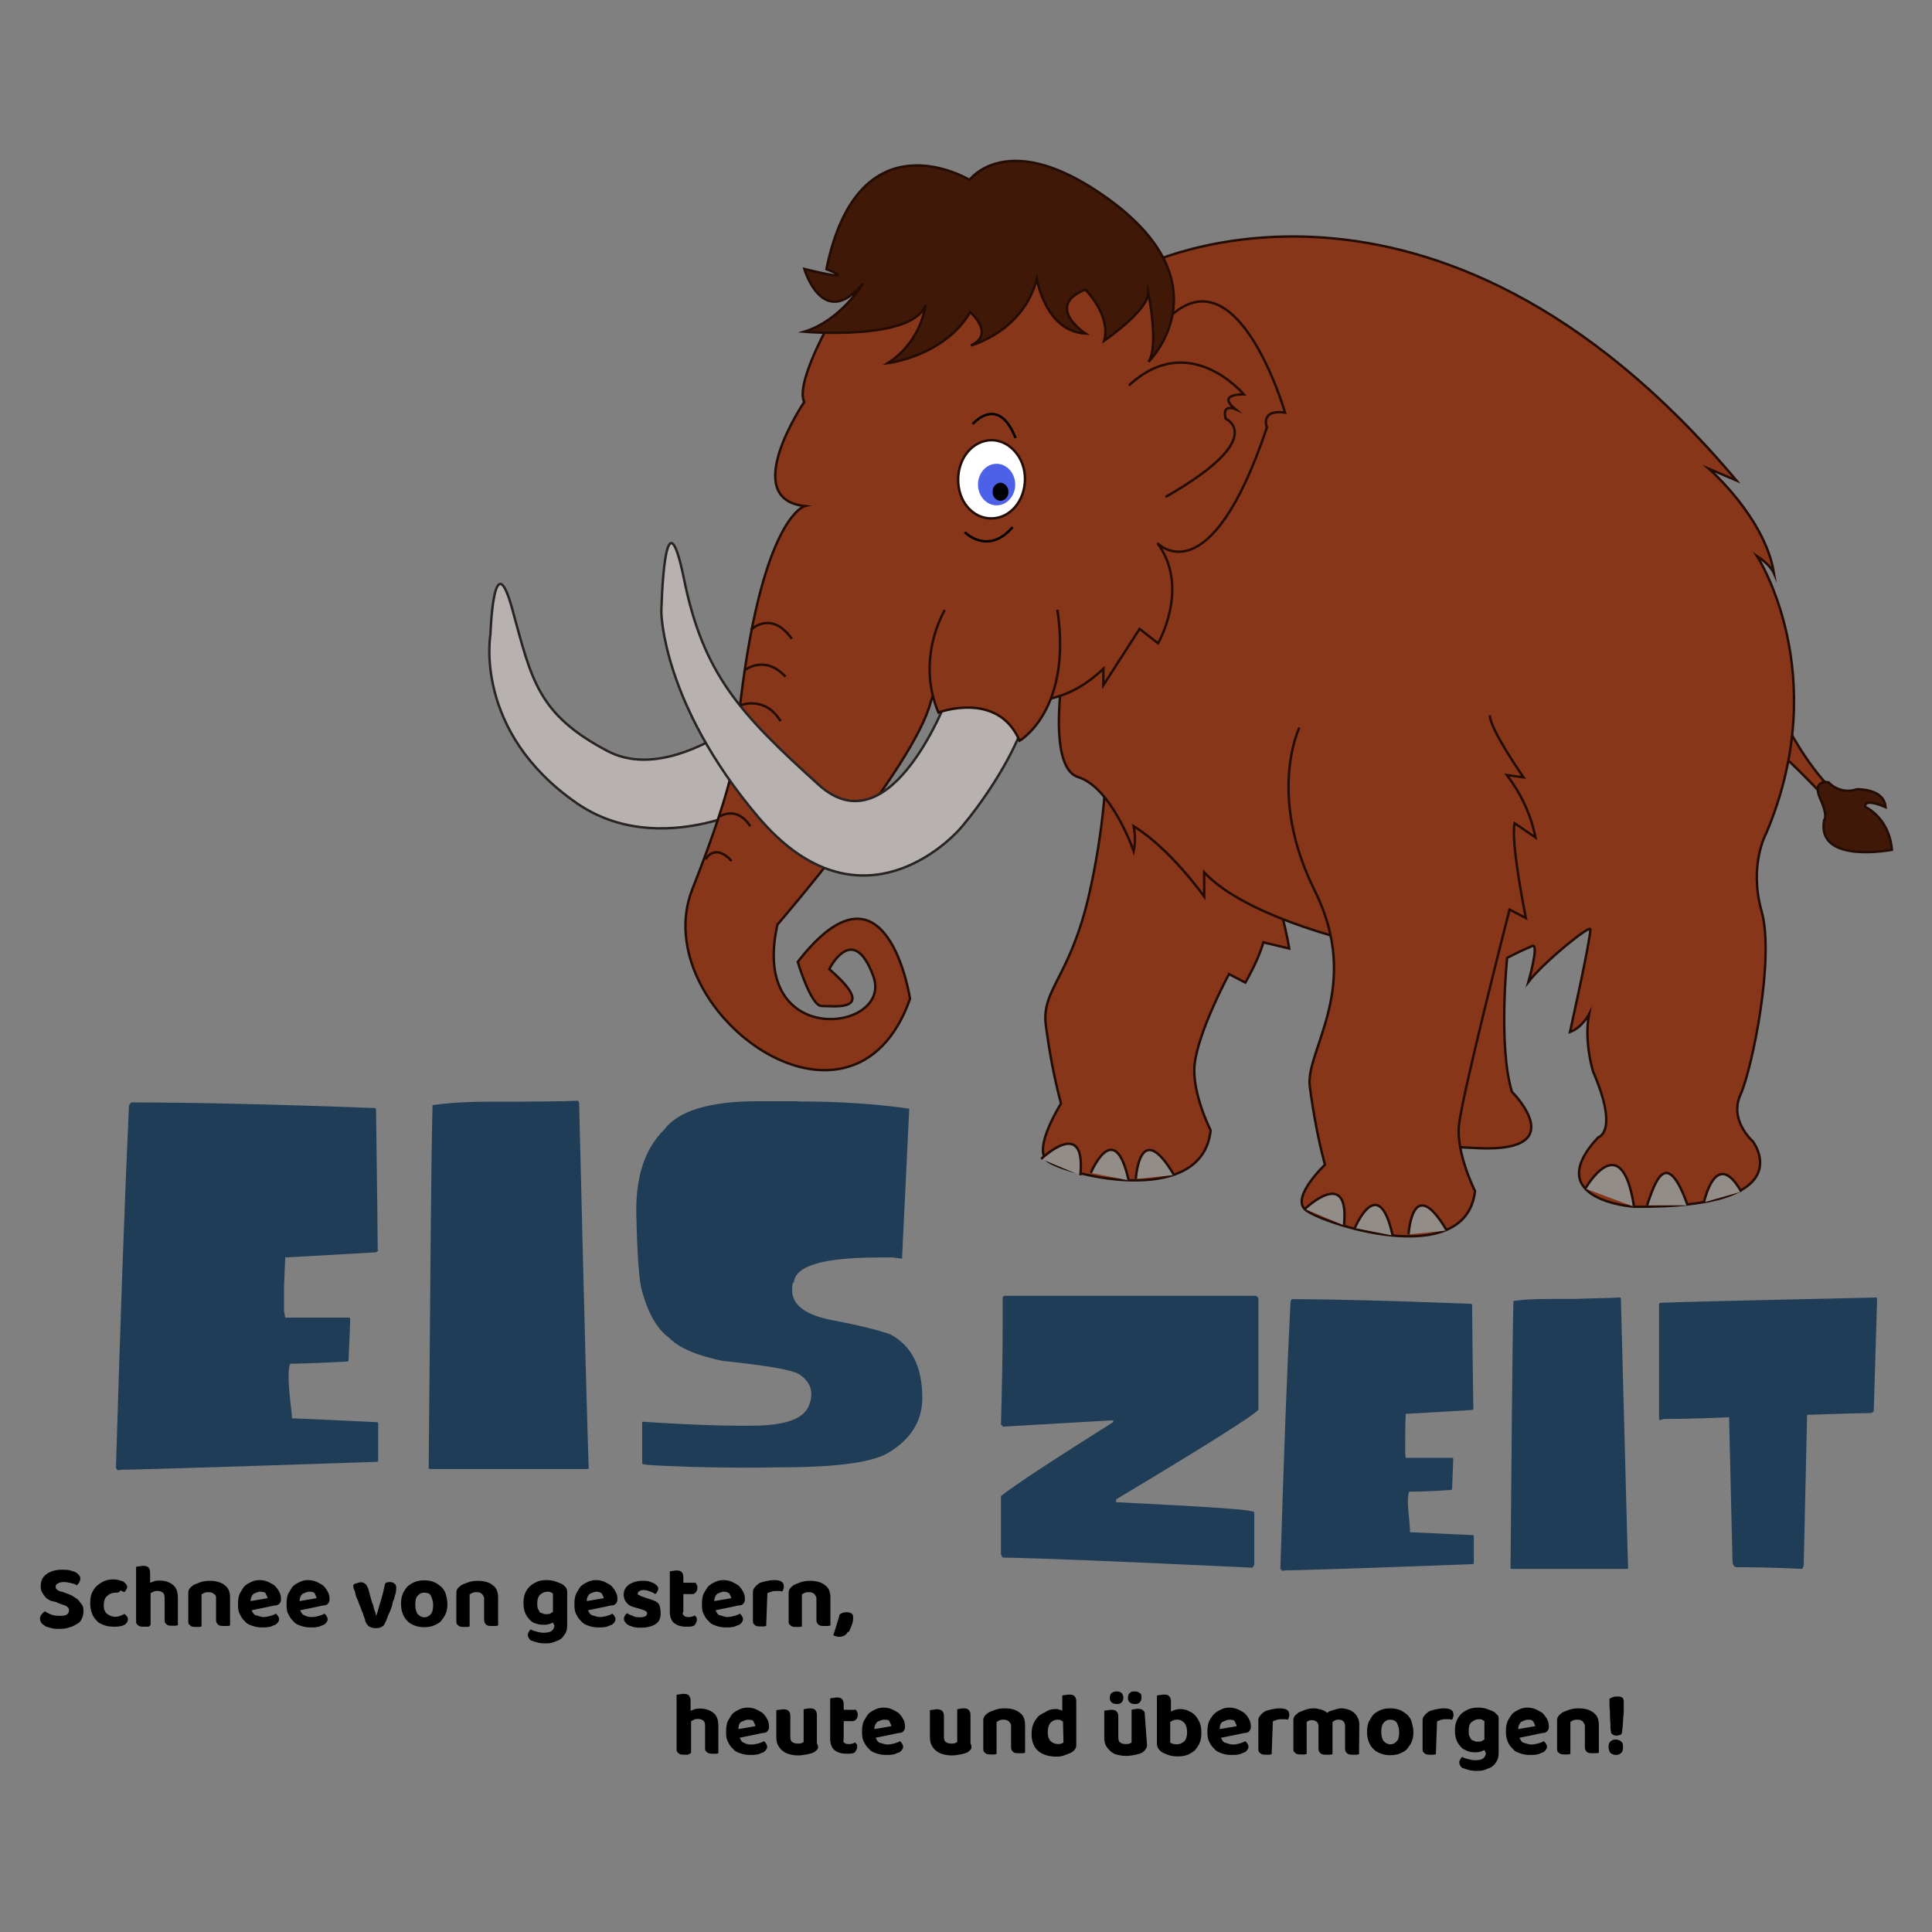 <?xml version="1.0" encoding="utf-8"?>
<!-- Generator: Adobe Illustrator 24.1.2, SVG Export Plug-In . SVG Version: 6.00 Build 0)  -->
<svg version="1.1" id="Ebene_1" xmlns="http://www.w3.org/2000/svg" xmlns:xlink="http://www.w3.org/1999/xlink" x="0px" y="0px"
	 viewBox="0 0 800 800" style="enable-background:new 0 0 800 800;" xml:space="preserve">
<rect x="0" y="0" width="800" height="800" fill="#808080" stroke="none"/>
<style type="text/css">
	.st0{fill:#87361A;stroke:#230C04;stroke-width:1.002;stroke-miterlimit:10.014;}
	.st1{fill:#3F1808;stroke:#230C04;stroke-width:1.002;stroke-miterlimit:10.014;}
	.st2{fill:#B7B2B0;stroke:#282423;stroke-width:1.002;stroke-miterlimit:10.014;}
	.st3{fill:#938D8A;stroke:#230C04;stroke-width:1.002;stroke-miterlimit:10.014;}
	.st4{fill:#FFFFFF;stroke:#230C04;stroke-width:1.002;stroke-miterlimit:10.014;}
	.st5{fill:#4D60E8;}
	.st6{fill:none;stroke:#000000;stroke-width:1.002;stroke-miterlimit:10.014;}
	.st7{fill:none;stroke:#230C04;stroke-width:1.002;stroke-miterlimit:10.014;}
	.st8{enable-background:new    ;}
	.st9{fill:#1F3D56;}
</style>
<g id="Gruppe_8" transform="translate(-592.54 -242.917)">
	<g id="Gruppe_4" transform="matrix(0.998, -0.07, 0.07, 0.998, 704.535, 256.578)">
		<path id="Pfad_69" class="st0" d="M605.6,329c0,0,7.2,17.3,17.1,28.5l0.7,7.5c0,0-17.3-21-22.2-25.2L605.6,329z"/>
		<path id="Pfad_70" class="st1" d="M618.7,369.9c-4.7,18.2,27.1,14.3,27.1,14.3c-0.2-13.5-9.8-18.5-9.8-18.5
			c-0.2-4,8.4,0.7,8.4,0.7c0-7.9-11.4-8.2-11.4-8.2c-4.2,1.2-8.9-0.5-11.4-3.7c0,0-6.8-1.9-4,6.3
			C620.6,368.7,618.7,369.9,618.7,369.9z"/>
		<path id="Pfad_71" class="st0" d="M325.5,304c-0.7,25.7-5.1,51.2-12.6,75.9c-10.3,33.4-22.4,37.4-21.5,52.3c0.7,11,1.9,22,4,32.7
			c0,0-12.6,17.1-7.7,22.9c5.1,5.8,62.8,25.5,68.7-7.5c0,0-6.8-16.1-4.7-27.8c2.6-13.8,16.8-36.2,16.8-36.2l6.5,4
			c0,0,6.1-8.9,8.6-16.1l10.5,3.3c0,0-2.1-25.7-10.7-37.6l3.3-7.2c0,0-5.1-14.3-4.7-19.9"/>
		<path id="Pfad_72" class="st0" d="M352.4,121.8c0,0,124.3-53.3,239.9,105.4l-11-5.6c0,0,21.7,21.7,23.8,44.9c0,0-1.2-3.5-6.5-7.5
			c0,0,28.3,50.7-4.2,114.7c0,0-8.2,12.6-4.2,32c4.2,19.9-8.6,65.2-14,75.2c-5.6,10.3,3.7,19.6,3.7,19.6s19.4,29.2-50.9,23.6
			c0,0-38.8-5.4-12.8-29.7c0,0,8.9-1.4-0.2-27.3c0,0-3-12.6,0-23.8c0,0-3.3,5.4-8.4,6.8c0,0,11-36.9,11.4-41.8
			c0.2-2.1-19.9,11.9-27.1,19.9c0,0,5.8-15.9,2.6-14.7c-6.1,2.1-10.7,4.2-10.7,4.2s-6.3,36.2-1.9,55.4c0,0,23.1,26.4-14.7,22.4
			c-37.6-4-22.4-10-22.4-10l-17.3-76.9c0,0-49.3-14-66.3-35l-0.7,10c0,0-12.6-20.8-27.1-31.1c0.5,3.5,0.2,7-0.7,10.3
			c0,0-7.2-26.9-20.8-32.2c-13.5-5.4-1.9-49.8-1.9-49.8l10-115.9L352.4,121.8z"/>
		<path id="Pfad_73" class="st2" d="M198.2,281.1c0,0-49.1,43.9-79.7,25.2c-28-17.3-29.4-31.8-35.3-61.2c-5.8-29.4-9.8,9.6-9.8,9.6
			s-10,39.5,30.8,72.2c32.5,25.9,78,6.1,85.7,0c7.7-6.1,21.3-18,28-29.2"/>
		<path id="Pfad_74" class="st0" d="M220.9,138.4c0,0-14.3,22.2-11.2,29.4c0,0-29.9,38.1-2.8,43c0,0-20.1,3.3-35.3,96.3
			c0,0,0.7,10.7-22.2,58.6s57.9,117.7,86.7,51.6c0,0-5.1-63.5-45.3-18.5c0,0,4.2,18.7,8.6,18.9c4.4,0.2,24.1,4.7,4.2-15
			c0,0,11.2-19.2,18,4.2c6.8,23.4-53.5,27.3-38.1-24.1c0,0,60.7-61,69.6-87.1c7.7-22.9,35.3,21.5,72.4-9.1l-0.5,6.8l16.6-22.2
			l7.2,6.5c0,0,15-22.2,2.6-41.4c0,0,19.9,24.5,48.6-44.6c0,0-2.6-7.7,7.9-5.6c0,0-16.4-76.6-50.9-36.9
			C357.3,149.6,386,36.5,220.9,138.4z"/>
		<path id="Pfad_75" class="st1" d="M284.4,80.9c0,0-43.9-31.1-61.7,32.7c0,0,15,7-9.1-0.7c0,0,5.8,26.4,23.8,7.7
			c0,0-10.3,14.7-25.7,18.2c0,0,44.4,7,50.9-7.5c-2.3,9.8-8.6,18.2-17.3,22.9c0,0,23.6-1.2,35.5-18.7c0,0,10,9.8-0.7,13.8
			c0,0,22.2-4.2,29.2-25.7c0,0,1.9,22,18.5,24.1c0,0-16.4-12.4,1.2-18.2c0,0,10,11.4,6.3,21.7c0,0,18.9-11,19.6-18.5
			c0,0,3,22.4-1.9,28.5c0,0,36.4-31.1-15.7-71.5C300.8,61.3,284.4,80.9,284.4,80.9z"/>
		<path id="Pfad_76" class="st0" d="M404.7,316.6c0,0-15.4,26.4,1.6,67.7c17.1,41.4-8.6,65.6-7.7,80.8c0.7,11,1.9,22,4,32.7
			c0,0-14.7,12.1-9.6,17.8c5.1,5.8,64.7,30.6,70.8-2.6c0,0-6.8-16.1-4.7-27.8c2.6-13.8,27.1-87.4,27.1-87.4l6.5,4
			c0,0-4.2-32-1.9-39.5l8.2,6.5c-1.2-9.6-4.7-18.5-10-26.6l6.8,1.4c0,0-12.6-21-12.1-26.6"/>
		<path id="Pfad_77" class="st3" d="M393,515.5c0,0,19.9-16.6,15.7,7.9"/>
		<path id="Pfad_78" class="st3" d="M413.1,524.8c0,0,11.4-22.7,15.4,4.2"/>
		<path id="Pfad_79" class="st3" d="M435.1,529c0,0,3.3-25.7,15.9-0.5"/>
		<path id="Pfad_80" class="st3" d="M285.6,487.2c0,0,19.9-16.6,15.7,7.9"/>
		<path id="Pfad_81" class="st3" d="M305.7,494.4c0,0,11.4-22.7,15.4,4.2"/>
		<path id="Pfad_82" class="st3" d="M324.1,498.2c0,0,3.3-25.7,15.9-0.5"/>
		<path id="Pfad_83" class="st3" d="M509.4,515.2c0,0,16.8-25.2,19.6,8.9"/>
		<path id="Pfad_84" class="st3" d="M534.4,523.9c3.7-8.6,9.6-24.5,16.8,1.2"/>
		<path id="Pfad_85" class="st3" d="M558,524.3c0,0,6.5-22.7,15.7-3.3"/>
		<path id="Pfad_86" class="st2" d="M260.8,293c0,0-28,62.4-56.1,33.4c-30.6-31.8-44.6-49.1-49.8-89.2
			c-5.4-40.2-10.3,13.3-10.3,13.3s-2.3,37.6,33.9,87.1c36.4,49.8,75.9,18.5,84.1,10c8.2-8.4,21.5-24.8,28.3-40.2"/>
		<path id="Pfad_87" class="st4" d="M298.6,206.1c-0.7,8.9-7.2,15.7-15,15.2c-7.7-0.5-13.3-7.9-12.6-17.1c0.7-8.9,7.2-15.7,15-15.2
			C293.5,189.6,299.3,197.3,298.6,206.1z"/>
		
			<ellipse id="Ellipse_1" transform="matrix(-0.998 -6.299497e-02 6.299497e-02 -0.998 559.882 432.625)" class="st5" cx="286.8" cy="207.5" rx="7.7" ry="8.6"/>
		<path id="Pfad_88" d="M291.4,210.8c0,1.9-1.6,3.5-3.5,3.5c-1.9-0.2-3.3-1.9-3-4c0-1.9,1.6-3.5,3.5-3.5
			C290.2,207.1,291.6,208.9,291.4,210.8z"/>
		<path id="Pfad_89" class="st6" d="M278.6,181.8c0,0,11.4-11.7,17.3,7"/>
		<path id="Pfad_90" class="st6" d="M272.2,226.2c0,0,8.9,10.5,19.9-0.7"/>
		<path id="Pfad_91" class="st0" d="M344.2,170.4c26.6-21.5,47.2,7,47.2,7s-11.4-1.2-4,5.8c0,0-5.4-2.8-4.2,3.7
			c0,0,17.5,9.1-27.1,30.6"/>
		<path id="Pfad_92" class="st0" d="M261.7,257.8c0,0-13.5,18.9-5.6,42.1c0,0,25.2-7.5,32.7,14c0,0,22.7-11,19.4-53"/>
		<path id="Pfad_93" class="st7" d="M181.1,260.3c0,0,8.9-7.7,16.6,4.9"/>
		<path id="Pfad_94" class="st7" d="M177.6,276.7c0,0,8.6-5.8,16.4,4"/>
		<path id="Pfad_95" class="st7" d="M174.6,291.2c0,0,10.3-3.5,16.1,7.7"/>
		<path id="Pfad_96" class="st7" d="M162.7,336.5c0,0,7.5-4.2,12.4,4.9"/>
		<path id="Pfad_97" class="st7" d="M155.7,353.8c0,0,4.2-6.8,10.7,1.4"/>
	</g>
	<g id="Gruppe_6" transform="translate(613.345 478.609)">
		<g id="Gruppe_5" transform="translate(0 0)">
			<g class="st8">
				<path class="st9" d="M33.5,220.8c24.3,0,57.5,0.7,100,2.3h0.7c0.5,0,0.7,0.2,0.7,0.7c0.5,35.3,0.7,54.7,0.7,58.2
					c0.2,0,0.2,0,0.2,0.2c-0.7,0.5-0.9,0.7-1.4,0.7l-37.1,2.1c-0.2,6.3-0.5,10.7-0.5,13.5v8.6l0.5,2.8h26.2c0.5,0,0.7,0.2,0.7,0.7
					c0,1.2-0.2,6.8-0.7,17.3l-0.7,0.2c-13.1,0.7-21,0.9-23.4,0.9c-0.5,0.9-0.7,2.6-0.7,4.7v1.6c0,2.6,0.5,7.7,1.4,15.4h-0.2
					c0.2,0.2,0.2,0.7,0.2,0.9c22.2,0.9,34.1,1.6,35.5,1.6l0.2,0.7v15l-0.2,0.7c-67,2.3-102.3,3.3-105.8,3.3l-1.9,0.2
					c-0.5-0.7-0.7-0.9-0.7-0.9c1.9-63.3,3.7-113.5,5.4-150.2L33.5,220.8z"/>
				<path class="st9" d="M218.5,220.1l0.5,0.7c2.3,96,3.7,146.7,4,151.6l-0.7,0.2h-64.9l-0.7-0.2c0.7-72,0.9-122.2,1.6-150.5
					c4.9-0.7,12.6-1.4,23.1-1.4h11.4C202.9,220.4,211.3,220.4,218.5,220.1z"/>
				<path class="st9" d="M309.7,220.4c16.1,0,31.8,0.9,46,3l-3,62.1l-3.7-0.5h-5.8c-22.7,0-34.6,3.3-35.3,10.3
					c-0.5,0-0.7,1.2-0.7,3.3c0,6.1,5.6,10.3,16.8,12.4c11.2,2.1,19.2,4.2,23.8,5.8c8.9,4.7,13.3,13.5,13.3,26.4
					c0,9.1-4.4,16.6-13.3,22.2c-6.5,4.4-21.7,6.5-46,6.5c-10.7,0.2-22.9,0.2-36.4-0.2c-13.8-0.5-20.3-0.7-20.3-1.4v-17.3
					c21,1.4,37.4,1.9,48.8,1.6c11.4-0.5,18.2-3,20.3-8.4c2.1-5.4,0.7-9.6-4-12.8c-3-1.9-13.8-3.7-32-5.6c-10.7-2.3-18-5.4-22-9.6
					c-4.9-3.5-8.6-10-11.2-19.4c-1.2-4.2-1.9-14.5-2.3-30.6c-0.5-16.1,3.3-28,11.4-36c5.8-7.9,18.9-11.9,38.8-11.9H309.7
					L309.7,220.4z"/>
			</g>
		</g>
	</g>
	<g id="Gruppe_7" transform="translate(849.114 535.874)">
		<g class="st8">
			<path class="st9" d="M159.8,243.6h103.5c0.7,0.2,1.2,0.7,1.2,1.2v46c-1.9,2.3-21.5,14.7-58.9,37.1v1.2h0.7
				c37.6,1.9,56.5,3,56.5,4.2v21.7l-0.7,1.2c-54.7-2.6-89.2-4-103.5-4.2l-0.7-1.2v-24.3c6.3-4.9,21.7-15,46.5-30.6v-0.7h-1.2
				l-44.6,2.6c0-0.5-0.2-0.7-0.7-0.7c0.5-18,0.7-31.5,0.7-40.2v-12.4C158.6,244.1,158.8,243.6,159.8,243.6z"/>
			<path class="st9" d="M278.2,245c17.8,0,42.3,0.7,73.6,1.9h0.7c0.2,0,0.5,0.2,0.5,0.5c0.2,25.9,0.5,40.2,0.5,42.8
				c0.2,0,0.2,0,0.2,0.2c-0.5,0.2-0.7,0.5-0.9,0.5l-27.3,1.6c-0.2,4.4-0.2,7.7-0.2,10v6.3l0.2,1.9h19.2c0.2,0,0.5,0.2,0.5,0.5
				c0,0.7-0.2,5.1-0.5,12.6l-0.5,0.2c-9.8,0.7-15.4,0.7-17.3,0.7c-0.2,0.7-0.5,1.9-0.5,3.5v1.2c0,1.9,0.5,5.6,0.9,11.4h-0.2
				c0.2,0.2,0.2,0.5,0.2,0.7c16.1,0.7,25,1.2,26.2,1.2l0.2,0.5v11l-0.2,0.5c-49.3,1.9-75.2,2.6-77.8,2.6l-1.4,0.2
				c-0.2-0.7-0.5-0.7-0.7-0.7c1.4-46.7,2.8-83.4,4.2-110.7L278.2,245z"/>
			<path class="st9" d="M414.4,244.3l0.2,0.5c1.9,70.6,2.8,107.9,3,111.7l-0.5,0.2h-47.7l-0.5-0.2c0.5-53,0.7-89.9,1.2-110.7
				c3.7-0.7,9.3-0.9,17.1-0.9h8.2C402.7,244.6,409.1,244.6,414.4,244.3z"/>
			<path class="st9" d="M520.5,244.3l0.2,0.7l-1.4,46.5c-0.7,0.7-1.4,0.7-2.1,0.7c-3,0-11.4,0.2-25.5,0.7l-1.4,62.6l-0.7,1.2
				c-13.5-0.7-22.4-0.7-26.9-0.7c-1.2,0-1.9-0.9-1.9-3l-1.4-59.1c-15.4,0.7-24.3,0.7-26.9,0.7l-1.9,0.5l-0.2-0.7v-47.2
				c0-0.5,0.2-0.7,0.7-0.7C437.1,246.2,466.5,245.5,520.5,244.3z"/>
		</g>
	</g>
	<g class="st8">
		<path d="M877.3,969.5c-0.5,0-0.9,0-1.6,0c-1.2,0-1.9-0.2-2.3-0.7c-0.7-0.5-0.7-0.9-0.7-2.1v-22c0.2,0,0.7-0.2,1.2-0.2
			c0.5,0,0.9-0.2,1.6-0.2c1.2,0,1.9,0.2,2.3,0.7s0.7,1.2,0.7,2.1v4.2c0.7-0.2,1.2-0.5,1.9-0.7c0.7-0.2,1.4-0.2,2.1-0.2
			c2.3,0,4.2,0.7,5.6,1.9c1.4,1.2,1.9,3,1.9,5.4v11.2c-0.2,0-0.7,0.2-0.9,0.2c-0.5,0-0.9,0-1.6,0c-1.2,0-1.9-0.2-2.3-0.7
			c-0.7-0.5-0.7-0.9-0.7-2.1v-8.6c0-1.2-0.2-1.9-0.7-2.3c-0.7-0.5-1.4-0.7-2.1-0.7c-0.7,0-1.2,0-1.6,0.2c-0.5,0.2-0.9,0.5-1.4,0.7
			v13.1C878,969.3,877.8,969.3,877.3,969.5z"/>
		<path d="M898.8,962.5c0.5,0.9,0.9,1.9,1.9,2.1c0.7,0.5,1.9,0.7,3,0.7c0.9,0,1.9-0.2,3-0.5s1.9-0.7,2.1-0.9
			c0.5,0.2,0.7,0.7,0.9,0.9c0.2,0.5,0.5,0.7,0.5,1.4s-0.2,0.9-0.7,1.6c-0.5,0.5-0.7,0.7-1.4,0.9c-0.7,0.2-1.4,0.7-2.1,0.7
			c-0.7,0.2-1.9,0.2-2.8,0.2c-1.6,0-2.8-0.2-4.2-0.7c-1.4-0.5-2.3-0.9-3-1.9c-0.9-0.7-1.6-1.9-2.1-3c-0.7-1.2-0.7-2.8-0.7-4.2
			c0-1.6,0.2-3,0.7-4.2c0.7-1.2,1.2-2.1,1.9-3c0.7-0.7,1.9-1.4,3-1.9s2.1-0.7,3.3-0.7s2.3,0.2,3.5,0.7c0.9,0.5,1.9,0.9,2.8,1.6
			c0.7,0.7,1.4,1.6,1.9,2.6c0.5,0.9,0.7,1.9,0.7,3c0,0.7-0.2,1.4-0.7,1.9c-0.5,0.5-0.9,0.7-1.9,0.7L898.8,962.5z M902.3,955
			c-0.9,0-1.9,0.5-2.8,0.9c-0.9,0.5-1.2,1.6-1.2,3l7-1.2c0-0.7-0.5-1.2-0.7-1.9C904.4,955.2,903.5,955,902.3,955z"/>
		<path d="M930.1,968.1c-0.7,0.7-1.9,0.9-3,1.2c-1.2,0.2-2.6,0.5-4,0.5c-1.4,0-2.6-0.2-3.7-0.5s-1.9-0.7-2.8-1.4
			c-0.9-0.7-1.4-1.4-1.9-2.3c-0.5-0.9-0.7-2.1-0.7-3.5v-11c0.2,0,0.7-0.2,1.2-0.2c0.5,0,0.9-0.2,1.6-0.2c1.2,0,1.9,0.2,2.3,0.7
			c0.5,0.5,0.7,1.2,0.7,2.1v8.4c0,1.2,0.2,1.9,0.7,2.3c0.7,0.5,1.4,0.7,2.3,0.7c0.7,0,1.2,0,1.6-0.2c0.5-0.2,0.7-0.2,0.9-0.5v-13.5
			c0.2,0,0.7-0.2,0.9-0.2c0.5,0,0.9-0.2,1.6-0.2c1.2,0,1.9,0.2,2.3,0.7c0.5,0.5,0.7,1.2,0.7,2.1v11.7
			C931.8,966.7,931.1,967.4,930.1,968.1z"/>
		<path d="M942.3,964.6c0.5,0.5,0.9,0.5,1.9,0.5c0.5,0,0.7,0,1.2-0.2c0.5,0,0.7-0.2,1.2-0.5c0.2,0.2,0.5,0.7,0.7,0.7
			c0.2,0.5,0.2,0.7,0.2,1.2c0,0.7-0.5,1.6-0.9,2.1c-0.7,0.7-1.9,0.7-3.5,0.7c-2.1,0-3.7-0.5-4.9-1.4s-1.9-2.6-1.9-4.7v-16.8
			c0.2,0,0.7-0.2,1.2-0.2c0.5,0,0.9-0.2,1.4-0.2c1.2,0,1.9,0.2,2.3,0.7c0.5,0.5,0.7,1.2,0.7,2.1v2.3h5.1c0.2,0.2,0.2,0.7,0.5,0.9
			c0.2,0.5,0.2,0.7,0.2,1.2c0,0.7-0.2,1.4-0.7,1.9c-0.5,0.5-0.7,0.7-1.4,0.7h-3.7v7.2C941.6,963.9,941.8,964.6,942.3,964.6z"/>
		<path d="M955.1,962.5c0.5,0.9,0.9,1.9,1.9,2.1c0.9,0.2,1.9,0.7,3,0.7c0.9,0,1.9-0.2,3-0.5s1.9-0.7,2.1-0.9
			c0.5,0.2,0.7,0.7,0.9,0.9c0.2,0.5,0.5,0.7,0.5,1.4s-0.2,0.9-0.7,1.6c-0.5,0.5-0.7,0.7-1.4,0.9c-0.7,0.2-1.4,0.7-2.1,0.7
			c-0.7,0.2-1.9,0.2-2.8,0.2c-1.6,0-2.8-0.2-4.2-0.7c-1.4-0.5-2.3-0.9-3-1.9c-0.9-0.7-1.6-1.9-2.1-3c-0.7-1.2-0.7-2.8-0.7-4.2
			c0-1.6,0.2-3,0.7-4.2c0.7-1.2,1.2-2.1,1.9-3c0.7-0.7,1.9-1.4,3-1.9s2.1-0.7,3.3-0.7s2.3,0.2,3.5,0.7c0.9,0.5,1.9,0.9,2.8,1.6
			c0.7,0.7,1.4,1.6,1.9,2.6c0.5,0.9,0.7,1.9,0.7,3c0,0.7-0.2,1.4-0.7,1.9c-0.5,0.5-0.9,0.7-1.9,0.7L955.1,962.5z M958.6,955
			c-0.9,0-1.9,0.5-2.8,0.9c-0.7,0.7-1.2,1.6-1.2,3l7-1.2c0-0.7-0.5-1.2-0.7-1.9S959.8,955,958.6,955z"/>
		<path d="M993.7,968.1c-0.7,0.7-1.9,0.9-3,1.2c-1.2,0.2-2.6,0.5-4,0.5c-1.4,0-2.6-0.2-3.7-0.5s-1.9-0.7-2.8-1.4
			c-0.9-0.7-1.4-1.4-1.9-2.3c-0.5-0.9-0.7-2.1-0.7-3.5v-11c0.2,0,0.7-0.2,1.2-0.2c0.5,0,0.9-0.2,1.6-0.2c1.2,0,1.9,0.2,2.3,0.7
			c0.5,0.5,0.7,1.2,0.7,2.1v8.4c0,1.2,0.2,1.9,0.7,2.3s1.4,0.7,2.3,0.7c0.7,0,1.2,0,1.6-0.2c0.5-0.2,0.7-0.2,0.9-0.5v-13.5
			c0.2,0,0.7-0.2,0.9-0.2c0.5,0,0.9-0.2,1.6-0.2c1.2,0,1.9,0.2,2.3,0.7c0.5,0.5,0.7,1.2,0.7,2.1v11.7
			C995.3,966.7,994.6,967.4,993.7,968.1z"/>
		<path d="M1010.3,955.7c-0.7-0.5-1.2-0.7-2.1-0.7c-0.7,0-1.2,0-1.6,0.2c-0.7,0.2-0.9,0.5-1.4,0.7v13.3c-0.2,0-0.7,0.2-0.9,0.2
			c-0.5,0-0.9,0-1.6,0c-1.2,0-1.9-0.2-2.3-0.7c-0.7-0.5-0.7-0.9-0.7-2.1v-11.4c0-0.7,0.2-1.2,0.5-1.6c0.2-0.5,0.7-0.7,1.2-1.2
			c0.7-0.7,1.9-0.9,3-1.4c1.2-0.5,2.8-0.7,4.2-0.7c2.8,0,4.9,0.7,6.3,1.9c1.6,1.2,2.1,3,2.1,5.1v11.4c-0.2,0-0.7,0.2-1.2,0.2
			s-0.9,0-1.6,0c-1.2,0-1.9-0.2-2.3-0.7c-0.5-0.5-0.7-0.9-0.7-2.1v-8.9C1011.2,956.9,1010.7,956.2,1010.3,955.7z"/>
		<path d="M1029.4,950.6c0.7,0,1.2,0,1.6,0.2c0.5,0.2,0.9,0.2,1.4,0.5V945c0.2,0,0.7-0.2,1.2-0.2c0.5,0,0.9-0.2,1.6-0.2
			c1.2,0,1.9,0.2,2.3,0.7c0.5,0.5,0.7,1.2,0.7,2.1v18.2c0,0.7-0.2,1.2-0.5,1.6c-0.2,0.5-0.7,0.7-1.2,1.2c-0.7,0.5-1.6,0.7-2.8,1.2
			c-1.2,0.5-2.3,0.7-3.7,0.7c-3,0-5.6-0.7-7.5-2.3c-1.9-1.6-2.8-4-2.8-7c0-1.6,0.2-3,0.7-4.2c0.5-1.2,1.2-2.1,1.9-3
			c0.7-0.7,1.9-1.4,3-1.9C1026.9,950.8,1028.3,950.6,1029.4,950.6z M1032.7,955.7c-0.5-0.2-0.7-0.2-0.9-0.5
			c-0.5-0.2-0.7-0.2-1.2-0.2c-1.4,0-2.3,0.5-3,1.2c-0.7,0.7-1.2,2.1-1.2,4c0,1.9,0.5,3,1.2,3.7c0.7,0.7,1.9,1.2,3,1.2
			c0.7,0,0.9,0,1.4-0.2c0.5-0.2,0.7-0.2,0.9-0.5L1032.7,955.7L1032.7,955.7z"/>
		<path d="M1067.5,965.5c0,1.2-0.7,2.1-1.6,2.8c-0.7,0.7-1.9,0.9-3,1.2c-1.2,0.2-2.6,0.5-4,0.5c-1.4,0-2.6-0.2-3.7-0.5
			c-1.2-0.2-1.9-0.7-2.8-1.4c-0.7-0.7-1.4-1.4-1.9-2.3c-0.5-0.9-0.7-2.1-0.7-3.5v-11c0.2,0,0.7-0.2,1.2-0.2s0.9-0.2,1.6-0.2
			c1.2,0,1.9,0.2,2.3,0.7c0.5,0.5,0.7,1.2,0.7,2.1v8.4c0,1.2,0.2,1.9,0.7,2.3c0.7,0.5,1.4,0.7,2.3,0.7c0.7,0,1.2,0,1.6-0.2
			s0.7-0.2,0.9-0.5v-13.5c0.2,0,0.7-0.2,0.9-0.2c0.5,0,0.9-0.2,1.6-0.2c1.2,0,1.9,0.2,2.3,0.7c0.7,0.5,0.7,1.2,0.7,2.1L1067.5,965.5
			L1067.5,965.5z M1057.7,945.9c0,0.7-0.2,1.4-0.7,1.9c-0.7,0.7-1.2,0.7-2.1,0.7c-0.9,0-1.6-0.2-2.1-0.7c-0.7-0.7-0.7-1.2-0.7-1.9
			s0.2-1.6,0.7-1.9c0.7-0.5,1.2-0.7,2.1-0.7c0.9,0,1.6,0.2,2.1,0.7C1057.5,944.5,1057.7,945.2,1057.7,945.9z M1065.2,945.9
			c0,0.7-0.2,1.4-0.7,1.9c-0.7,0.7-1.2,0.7-2.1,0.7c-0.9,0-1.6-0.2-2.1-0.7c-0.7-0.7-0.7-1.2-0.7-1.9s0.2-1.6,0.7-1.9
			c0.7-0.7,1.2-0.7,2.1-0.7c0.9,0,1.6,0.2,2.1,0.7C1065.2,944.3,1065.2,945.2,1065.2,945.9z"/>
		<path d="M1081.1,950.6c1.2,0,2.3,0.2,3.5,0.7c0.9,0.5,1.9,0.9,2.8,1.9c0.7,0.7,1.4,1.9,1.9,3s0.7,2.6,0.7,4.2c0,1.6-0.2,3-0.7,4.2
			c-0.5,1.2-1.2,2.1-1.9,3c-0.7,0.7-1.9,1.4-3,1.9s-2.6,0.7-4.2,0.7c-1.6,0-3-0.2-4.2-0.7s-1.9-0.7-2.8-1.4c-0.9-0.7-1.6-1.9-1.6-3
			V945c0.2,0,0.7-0.2,1.2-0.2s0.9-0.2,1.6-0.2c1.2,0,1.9,0.2,2.3,0.7c0.5,0.5,0.7,1.2,0.7,2.1v4.2c0.7-0.2,0.9-0.5,1.9-0.7
			C1079.6,950.8,1080.3,950.6,1081.1,950.6z M1080.1,955c-0.7,0-1.2,0-1.6,0.2c-0.5,0.2-0.9,0.5-1.4,0.7v8.6
			c0.5,0.2,0.7,0.5,1.2,0.5c0.5,0.2,0.9,0.2,1.6,0.2c1.2,0,2.1-0.5,3-1.2c0.7-0.7,1.2-2.1,1.2-3.7c0-1.9-0.5-3-0.9-3.7
			C1082.2,955.5,1081.3,955,1080.1,955z"/>
		<path d="M1098.1,962.5c0.5,0.9,0.9,1.9,1.9,2.1c0.9,0.2,1.9,0.7,3,0.7s1.9-0.2,3-0.5s1.9-0.7,2.1-0.9c0.5,0.2,0.7,0.7,0.9,0.9
			c0.2,0.5,0.5,0.7,0.5,1.4s-0.2,0.9-0.7,1.6c-0.5,0.5-0.7,0.7-1.4,0.9c-0.7,0.2-1.4,0.7-2.1,0.7c-0.7,0.2-1.9,0.2-2.8,0.2
			c-1.6,0-2.8-0.2-4.2-0.7c-1.2-0.5-2.3-0.9-3-1.9c-0.9-0.7-1.6-1.9-2.1-3c-0.7-1.4-0.7-2.8-0.7-4.2c0-1.6,0.2-3,0.7-4.2
			c0.7-1.2,1.2-2.1,2.1-3c0.7-0.7,1.9-1.4,3-1.9s2.1-0.7,3.3-0.7s2.3,0.2,3.5,0.7c0.9,0.5,1.9,0.9,2.8,1.6c0.7,0.7,1.4,1.6,1.9,2.6
			c0.5,0.9,0.7,1.9,0.7,3c0,0.7-0.2,1.4-0.7,1.9c-0.5,0.5-0.9,0.7-1.9,0.7L1098.1,962.5z M1101.6,955c-0.9,0-1.9,0.5-2.8,0.9
			c-0.9,0.5-1.2,1.6-1.2,3l7-1.2c0-0.7-0.5-1.2-0.7-1.9C1103.5,955,1102.5,955,1101.6,955z"/>
		<path d="M1119.1,969.3c-0.2,0-0.7,0.2-0.9,0.2c-0.5,0-0.9,0-1.6,0c-1.2,0-1.9-0.2-2.3-0.7c-0.7-0.5-0.7-0.9-0.7-2.1v-11.4
			c0-0.7,0.2-1.4,0.7-1.9c0.5-0.7,0.7-0.9,1.4-1.4c0.7-0.7,1.9-0.9,3-1.2c1.2-0.2,2.3-0.5,3.7-0.5c2.6,0,4,0.7,4,2.6
			c0,0.5,0,0.7-0.2,1.2c-0.2,0.5-0.2,0.7-0.5,0.9c-0.7-0.2-1.2-0.2-2.1-0.2c-0.7,0-1.4,0-2.1,0.2c-0.7,0.2-1.4,0.5-1.9,0.7
			L1119.1,969.3L1119.1,969.3z"/>
		<path d="M1155.3,969.3c-0.2,0-0.7,0.2-1.2,0.2c-0.5,0-0.9,0-1.6,0c-1.2,0-1.9-0.2-2.3-0.7c-0.5-0.5-0.7-0.9-0.7-2.1v-9.1
			c0-0.7-0.2-1.4-0.7-1.9c-0.5-0.5-0.9-0.7-1.9-0.7c-0.7,0-0.9,0-1.4,0.2s-0.7,0.5-1.2,0.7c0,0.2,0,0.2,0,0.5s0,0.2,0,0.5v12.4
			c-0.2,0-0.7,0.2-1.2,0.2s-0.9,0-1.6,0c-1.2,0-1.9-0.2-2.3-0.7c-0.5-0.5-0.7-0.9-0.7-2.1v-8.9c0-0.7-0.2-1.4-0.7-1.9
			c-0.7-0.5-1.2-0.7-1.9-0.7c-0.7,0-0.9,0-1.4,0.2c-0.5,0.2-0.7,0.5-0.9,0.5v13.3c-0.2,0-0.7,0.2-0.9,0.2c-0.5,0-0.9,0-1.6,0
			c-1.2,0-1.9-0.2-2.3-0.7c-0.7-0.5-0.7-0.9-0.7-2.1v-11.4c0-0.7,0.2-1.2,0.5-1.6c0.2-0.5,0.7-0.7,1.2-1.2c0.7-0.7,1.9-0.9,3-1.4
			c1.2-0.5,2.6-0.7,3.7-0.7c0.9,0,1.9,0.2,3,0.5s1.9,0.7,2.6,1.4c0.7-0.7,1.6-0.9,2.6-1.2s2.1-0.7,3.3-0.7c0.9,0,1.9,0.2,2.8,0.5
			c0.9,0.2,1.6,0.7,2.3,1.2c0.7,0.7,1.2,1.2,1.6,2.1c0.5,0.9,0.7,1.9,0.7,3L1155.3,969.3L1155.3,969.3z"/>
		<path d="M1177.8,960.1c0,1.6-0.2,2.8-0.7,4c-0.5,1.2-1.2,2.1-1.9,3c-0.7,0.9-1.9,1.4-3,1.9c-1.2,0.5-2.6,0.7-4,0.7s-2.8-0.2-4-0.7
			c-1.2-0.5-2.1-0.9-3-1.9c-0.7-0.7-1.6-1.9-1.9-3c-0.5-1.2-0.7-2.6-0.7-4.2c0-1.4,0.2-2.8,0.7-4c0.7-1.2,1.2-2.1,1.9-3
			c0.7-0.7,1.9-1.4,3-1.9c1.2-0.5,2.6-0.7,4-0.7s2.8,0.2,4,0.7c1.2,0.5,2.1,1.2,3,1.9c0.7,0.7,1.6,1.9,1.9,3
			C1177.5,957.6,1177.8,958.7,1177.8,960.1z M1168.2,955c-1.2,0-2.1,0.5-2.8,1.4c-0.7,0.9-0.9,2.1-0.9,3.7c0,1.9,0.5,3,0.9,3.7
			c0.7,0.7,1.6,1.4,2.8,1.4s2.1-0.5,2.8-1.4c0.7-0.7,0.9-2.1,0.9-3.7c0-1.6-0.5-2.8-0.9-3.7C1170.5,955.5,1169.4,955,1168.2,955z"/>
		<path d="M1187.1,969.3c-0.2,0-0.7,0.2-0.9,0.2c-0.5,0-0.9,0-1.6,0c-1.2,0-1.9-0.2-2.3-0.7c-0.7-0.5-0.7-0.9-0.7-2.1v-11.4
			c0-0.7,0.2-1.4,0.7-1.9c0.5-0.7,0.7-0.9,1.4-1.4c0.7-0.7,1.9-0.9,3-1.2c1.2-0.2,2.3-0.5,3.7-0.5c2.6,0,4,0.7,4,2.6
			c0,0.5,0,0.7-0.2,1.2c-0.2,0.5-0.2,0.7-0.5,0.9c-0.7-0.2-1.2-0.2-2.1-0.2c-0.7,0-1.4,0-2.1,0.2c-0.7,0.2-1.4,0.5-1.9,0.7
			L1187.1,969.3L1187.1,969.3z"/>
		<path d="M1207.2,967.6c-0.7,0.2-0.9,0.5-1.9,0.7c-0.7,0.2-1.4,0.2-2.1,0.2c-1.2,0-2.1-0.2-3-0.5c-0.9-0.5-1.9-0.7-2.6-1.6
			c-0.7-0.7-1.4-1.6-1.9-2.8c-0.5-1.2-0.7-2.6-0.7-4.2c0-1.6,0.2-2.8,0.7-4c0.5-1.2,1.2-2.1,1.9-2.8c0.7-0.7,1.9-1.4,3-1.9
			c1.2-0.5,2.3-0.7,4-0.7c1.4,0,2.8,0.2,4,0.7c1.2,0.5,2.1,0.7,2.8,1.2c0.5,0.5,0.7,0.7,1.2,1.2c0.5,0.5,0.5,0.9,0.5,1.6v14
			c0,1.4-0.2,2.3-0.7,3.3c-0.5,0.9-1.2,1.9-1.9,2.3c-0.7,0.7-1.9,0.9-3,1.4c-1.2,0.5-2.3,0.5-3.7,0.5c-1.4,0-2.6-0.2-3.5-0.5
			c-0.9-0.2-1.9-0.7-2.3-0.7c-0.7-0.7-1.2-1.4-1.2-2.3c0-0.7,0.2-0.9,0.5-1.4c0.2-0.5,0.5-0.7,0.7-0.9c0.7,0.5,1.6,0.7,2.3,0.9
			c0.9,0.2,1.9,0.5,3,0.5c1.4,0,2.6-0.2,3.3-0.7c0.7-0.5,1.2-1.4,1.2-2.3L1207.2,967.6L1207.2,967.6z M1204.4,964.1
			c0.7,0,1.2,0,1.6-0.2c0.5-0.2,0.7-0.5,1.2-0.7v-7.7c-0.5-0.2-0.7-0.2-0.9-0.5c-0.5-0.2-0.7-0.2-1.4-0.2c-1.2,0-2.1,0.5-3,1.2
			c-0.9,0.7-1.2,1.9-1.2,3.5c0,0.7,0,1.6,0.2,2.1c0.2,0.5,0.5,0.9,0.7,1.4c0.5,0.5,0.7,0.7,1.2,0.7
			C1203.5,964.1,1203.9,964.1,1204.4,964.1z"/>
		<path d="M1221.7,962.5c0.5,0.9,0.9,1.9,1.9,2.1c0.9,0.2,1.9,0.7,3,0.7c0.9,0,1.9-0.2,3-0.5s1.9-0.7,2.1-0.9
			c0.5,0.2,0.7,0.7,0.9,0.9c0.2,0.5,0.5,0.7,0.5,1.4s-0.2,0.9-0.7,1.6c-0.5,0.5-0.7,0.7-1.4,0.9c-0.7,0.2-1.4,0.7-2.1,0.7
			c-0.7,0.2-1.9,0.2-2.8,0.2c-1.6,0-2.8-0.2-4.2-0.7c-1.4-0.5-2.3-0.9-3-1.9c-0.9-0.7-1.6-1.9-2.1-3s-0.7-2.8-0.7-4.2
			c0-1.6,0.2-3,0.7-4.2c0.7-1.2,1.2-2.1,1.9-3c0.7-0.7,1.9-1.4,3-1.9s2.1-0.7,3.3-0.7s2.3,0.2,3.5,0.7c0.9,0.5,1.9,0.9,2.8,1.6
			c0.7,0.7,1.4,1.6,1.9,2.6c0.5,0.9,0.7,1.9,0.7,3c0,0.7-0.2,1.4-0.7,1.9c-0.5,0.5-0.9,0.7-1.9,0.7L1221.7,962.5z M1225.2,955
			c-0.9,0-1.9,0.5-2.8,0.9c-0.7,0.7-1.2,1.6-1.2,3l7-1.2c0-0.7-0.5-1.2-0.7-1.9C1226.8,955,1226.1,955,1225.2,955z"/>
		<path d="M1247.9,955.7c-0.7-0.5-1.2-0.7-2.1-0.7c-0.7,0-1.2,0-1.6,0.2c-0.7,0.2-0.9,0.5-1.4,0.7v13.3c-0.2,0-0.7,0.2-0.9,0.2
			c-0.5,0-0.9,0-1.6,0c-1.2,0-1.9-0.2-2.3-0.7c-0.7-0.5-0.7-0.9-0.7-2.1v-11.4c0-0.7,0.2-1.2,0.5-1.6c0.2-0.5,0.7-0.7,1.2-1.2
			c0.7-0.7,1.9-0.9,3-1.4c1.2-0.5,2.8-0.7,4.2-0.7c2.8,0,4.9,0.7,6.3,1.9c1.6,1.2,2.1,3,2.1,5.1v11.4c-0.2,0-0.7,0.2-1.2,0.2
			c-0.5,0-0.9,0-1.6,0c-1.2,0-1.9-0.2-2.3-0.7c-0.5-0.5-0.7-0.9-0.7-2.1v-8.9C1248.6,956.9,1248.3,956.2,1247.9,955.7z"/>
		<path d="M1258.6,966.4c0-0.9,0.2-1.9,0.7-2.3c0.7-0.7,1.4-0.9,2.3-0.9s1.9,0.5,2.3,0.9c0.7,0.7,0.7,1.4,0.7,2.3s-0.2,1.9-0.7,2.3
			c-0.7,0.7-1.4,0.9-2.3,0.9s-1.9-0.5-2.3-0.9C1259.1,968.3,1258.6,967.4,1258.6,966.4z M1264.9,948c0,0.7,0,1.4,0,2.6
			s0,2.1-0.2,3.3c0,1.2-0.2,2.3-0.2,3.7c-0.2,1.2-0.2,2.3-0.5,3.3c-0.2,0.2-0.7,0.5-0.9,0.5c-0.5,0-0.7,0.2-1.2,0.2
			c-0.7,0-1.2-0.2-1.6-0.5c-0.5-0.2-0.7-0.7-0.7-1.2c-0.2-0.7-0.2-1.4-0.2-2.6s-0.2-2.3-0.2-3.7s0-2.6-0.2-4c0-1.4,0-2.3,0-3.3
			c0.5-0.2,0.9-0.5,1.6-0.7c0.7-0.2,1.2-0.2,1.9-0.2c0.9,0,1.6,0.2,2.1,0.7C1264.9,946.8,1264.9,947.3,1264.9,948z"/>
	</g>
	<g class="st8">
		<path d="M617.6,912c1.4,0,2.3-0.2,2.8-0.7c0.5-0.5,0.7-0.9,0.7-1.6c0-0.7-0.2-0.9-0.7-1.4s-1.2-0.7-1.9-0.9l-1.9-0.7
			c-0.9-0.5-1.9-0.7-3-0.9c-0.7-0.5-1.6-0.7-2.1-1.4c-0.7-0.7-0.9-1.2-1.4-1.9c-0.5-0.7-0.7-1.6-0.7-2.8c0-2.1,0.7-3.7,2.3-4.9
			c1.6-1.2,3.7-1.9,6.5-1.9c0.9,0,2.1,0,3,0.2c0.7,0.2,1.9,0.5,2.3,0.7c0.5,0.2,1.2,0.7,1.6,1.2c0.5,0.5,0.7,0.9,0.7,1.6
			c0,0.7-0.2,0.9-0.5,1.6c-0.2,0.5-0.7,0.7-0.9,1.2c-0.7-0.5-1.4-0.7-2.3-0.9c-0.9-0.2-1.9-0.5-3-0.5s-2.1,0.2-2.8,0.7
			c-0.7,0.5-0.7,0.7-0.7,1.4c0,0.7,0.2,0.7,0.7,1.2c0.5,0.2,0.9,0.7,1.9,0.7l1.9,0.7c1.2,0.5,2.1,0.7,3,1.4c0.9,0.7,1.6,0.9,2.1,1.6
			c0.5,0.7,0.9,1.2,1.4,1.9c0.5,0.7,0.5,1.6,0.5,2.6s-0.2,1.9-0.7,3s-0.9,1.6-1.9,2.1c-0.9,0.5-1.9,1.2-3,1.4
			c-1.2,0.5-2.6,0.7-4.2,0.7c-1.2,0-2.1,0-3-0.2c-0.9-0.2-1.9-0.5-2.6-0.7c-0.7-0.5-1.2-0.7-1.9-1.4c-0.5-0.7-0.7-1.2-0.7-1.9
			c0-0.7,0.2-1.2,0.7-1.9c0.5-0.5,0.7-0.7,1.4-1.2c0.7,0.7,1.6,0.9,2.6,1.4C615.2,912,616.4,912,617.6,912z"/>
		<path d="M640.4,902.4c-1.4,0-2.6,0.5-3.5,1.4c-0.9,0.7-1.4,2.1-1.4,3.7c0,1.9,0.5,3,1.4,3.7c0.9,0.7,2.1,1.2,3.5,1.2
			c0.7,0,1.6-0.2,2.1-0.5c0.7-0.2,1.2-0.5,1.6-0.7c0.5,0.5,0.7,0.7,0.9,0.9s0.5,0.7,0.5,1.4c0,0.9-0.7,1.9-1.6,2.3
			c-0.9,0.5-2.3,0.7-4.2,0.7c-1.6,0-3-0.2-4.2-0.7c-1.2-0.5-2.3-0.9-3-1.9c-0.7-0.7-1.6-1.9-1.9-3c-0.5-1.2-0.7-2.6-0.7-4.2
			s0.2-3,0.7-4.2c0.7-1.4,1.2-2.1,2.1-3c0.9-0.7,1.9-1.4,3-1.9c1.2-0.5,2.6-0.7,3.7-0.7c1.9,0,3,0.5,4.2,0.9
			c0.9,0.7,1.6,1.4,1.6,2.3c0,0.5-0.2,0.7-0.5,1.2c-0.2,0.5-0.5,0.7-0.7,0.9c-0.5-0.2-0.9-0.5-1.6-0.7
			C641.8,902.4,641.4,902.4,640.4,902.4z"/>
		<path d="M653.5,916.5c-0.5,0-0.9,0-1.6,0c-1.2,0-1.9-0.2-2.3-0.7c-0.7-0.5-0.7-0.9-0.7-2.1v-22c0.2,0,0.7-0.2,1.2-0.2
			c0.5,0,0.9-0.2,1.6-0.2c1.2,0,1.9,0.2,2.3,0.7c0.5,0.5,0.7,1.2,0.7,2.1v4.2c0.7-0.2,1.2-0.5,1.9-0.7c0.7-0.2,1.4-0.2,2.1-0.2
			c2.3,0,4.2,0.7,5.6,1.9c1.4,1.2,1.9,3,1.9,5.4v11.2c-0.2,0-0.7,0.2-0.9,0.2s-0.9,0-1.6,0c-1.2,0-1.9-0.2-2.3-0.7
			c-0.7-0.5-0.7-0.9-0.7-2.1v-8.6c0-1.2-0.2-1.9-0.7-2.3c-0.7-0.5-1.4-0.7-2.1-0.7c-0.7,0-1.2,0-1.6,0.2c-0.5,0.2-0.9,0.5-1.4,0.7
			v13.1C654.5,916.5,654,916.5,653.5,916.5z"/>
		<path d="M681.1,902.9c-0.7-0.5-1.2-0.7-2.1-0.7c-0.7,0-1.2,0-1.6,0.2c-0.7,0.2-0.9,0.5-1.4,0.7v13.3c-0.2,0-0.7,0.2-0.9,0.2
			c-0.5,0-0.9,0-1.6,0c-1.2,0-1.9-0.2-2.3-0.7c-0.7-0.5-0.7-0.9-0.7-2.1v-11.4c0-0.7,0.2-1.2,0.5-1.6c0.2-0.5,0.7-0.7,1.2-1.2
			c0.7-0.7,1.9-0.9,3-1.4c1.2-0.5,2.8-0.7,4.2-0.7c2.8,0,4.9,0.7,6.3,1.9c1.6,1.2,2.1,3,2.1,5.1V916c-0.2,0-0.7,0.2-1.2,0.2
			c-0.5,0-0.9,0-1.6,0c-1.2,0-1.9-0.2-2.3-0.7c-0.5-0.5-0.7-0.9-0.7-2.1v-8.9C682,903.8,681.8,903.4,681.1,902.9z"/>
		<path d="M696.7,909.7c0.5,0.9,0.9,1.9,1.9,2.1s1.9,0.7,3,0.7s1.9-0.2,3-0.5s1.9-0.7,2.1-0.9c0.5,0.2,0.7,0.7,0.9,0.9
			c0.2,0.5,0.5,0.7,0.5,1.4c0,0.7-0.2,0.9-0.7,1.6c-0.5,0.5-0.7,0.7-1.4,0.9c-0.7,0.2-1.4,0.7-2.1,0.7c-0.7,0.2-1.9,0.2-2.8,0.2
			c-1.6,0-2.8-0.2-4.2-0.7c-1.4-0.5-2.3-0.9-3-1.9c-0.9-0.7-1.6-1.9-2.1-3c-0.7-1.2-0.7-2.8-0.7-4.2c0-1.6,0.2-3,0.7-4.2
			c0.7-1.2,1.2-2.1,1.9-3c0.7-0.7,1.9-1.4,3-1.9c1.2-0.5,2.1-0.7,3.3-0.7s2.3,0.2,3.5,0.7c0.9,0.5,1.9,0.9,2.8,1.6
			c0.7,0.7,1.4,1.6,1.9,2.6c0.5,0.9,0.7,1.9,0.7,3c0,0.7-0.2,1.4-0.7,1.9c-0.5,0.5-0.9,0.7-1.9,0.7L696.7,909.7z M700.3,902
			c-0.9,0-1.9,0.5-2.8,0.9c-0.7,0.7-1.2,1.6-1.2,3l7-1.2c0-0.7-0.5-1.2-0.7-1.9C702.4,902.2,701.2,902,700.3,902z"/>
		<path d="M716.8,909.7c0.5,0.9,0.9,1.9,1.9,2.1c0.7,0.5,1.9,0.7,3,0.7s1.9-0.2,3-0.5s1.9-0.7,2.1-0.9c0.5,0.2,0.7,0.7,0.9,0.9
			c0.2,0.5,0.5,0.7,0.5,1.4c0,0.7-0.2,0.9-0.7,1.6c-0.5,0.5-0.7,0.7-1.4,0.9c-0.7,0.2-1.4,0.7-2.1,0.7c-0.7,0.2-1.9,0.2-2.8,0.2
			c-1.6,0-2.8-0.2-4.2-0.7c-1.4-0.5-2.3-0.9-3-1.9c-0.9-0.7-1.6-1.9-2.1-3c-0.7-1.2-0.7-2.8-0.7-4.2c0-1.6,0.2-3,0.7-4.2
			c0.7-1.2,1.2-2.1,1.9-3c0.7-0.7,1.9-1.4,3-1.9c1.2-0.5,2.1-0.7,3.3-0.7s2.3,0.2,3.5,0.7c0.9,0.5,1.9,0.9,2.8,1.6
			c0.7,0.7,1.4,1.6,1.9,2.6c0.5,0.9,0.7,1.9,0.7,3c0,0.7-0.2,1.4-0.7,1.9c-0.5,0.5-0.9,0.7-1.9,0.7L716.8,909.7z M720.6,902
			c-0.9,0-1.9,0.5-2.8,0.9c-0.7,0.7-1.2,1.6-1.2,3l7-1.2c0-0.7-0.5-1.2-0.7-1.9C722.7,902.2,721.7,902,720.6,902z"/>
		<path d="M754,898c0.7,0,1.4,0.2,1.9,0.7c0.7,0.5,0.7,0.9,0.7,1.9c0,0.5,0,0.9-0.2,1.9c-0.2,0.7-0.5,1.6-0.7,2.6
			c-0.5,0.9-0.7,1.9-0.9,3c-0.5,1.2-0.7,2.1-1.2,3c-0.5,0.9-0.7,1.9-1.2,3c-0.5,0.9-0.7,1.6-1.2,2.1c-0.5,0.2-0.7,0.5-1.4,0.7
			c-0.7,0.2-1.4,0.2-1.9,0.2c-0.7,0-1.6-0.2-2.1-0.5c-0.7-0.2-0.9-0.7-1.4-1.2c-0.2-0.5-0.7-0.9-0.7-1.9c-0.2-0.7-0.7-1.6-0.9-2.6
			c-0.5-0.9-0.7-1.9-1.2-3c-0.5-0.9-0.7-2.1-1.2-3c-0.5-0.9-0.7-2.1-0.9-3c-0.5-0.9-0.7-1.9-0.7-2.6c0.5-0.5,0.7-0.7,1.2-0.7
			c0.7-0.2,1.2-0.5,1.9-0.5c0.7,0,1.4,0.2,1.9,0.7c0.7,0.5,0.7,0.9,1.2,1.9l1.6,5.8c0.5,0.9,0.7,2.1,0.9,3c0.5,0.9,0.7,1.9,0.7,2.3
			h0.2c0.7-1.9,1.2-4.2,1.9-6.3c0.7-2.3,1.2-4.4,1.6-6.5C752.1,898.2,753,898,754,898z"/>
		<path d="M777.8,907.1c0,1.6-0.2,2.8-0.7,4c-0.5,1.2-1.2,2.1-1.9,3c-0.7,0.9-1.9,1.4-3,1.9c-1.2,0.5-2.6,0.7-4,0.7s-2.8-0.2-4-0.7
			c-1.2-0.5-2.1-0.9-3-1.9c-0.7-0.7-1.6-1.9-1.9-3c-0.5-1.2-0.7-2.6-0.7-4.2c0-1.4,0.2-2.8,0.7-4c0.5-1.2,1.2-2.1,1.9-3
			c0.7-0.7,1.9-1.4,3-1.9c1.2-0.5,2.6-0.7,4-0.7s2.8,0.2,4,0.7c1.2,0.5,2.1,1.2,3,1.9c0.7,0.7,1.6,1.9,1.9,3
			C777.6,904.5,777.8,905.9,777.8,907.1z M768.2,902.4c-1.2,0-2.1,0.5-2.8,1.4c-0.7,0.7-0.9,2.1-0.9,3.7c0,1.9,0.5,3,0.9,3.7
			c0.7,0.7,1.6,1.4,2.8,1.4s2.1-0.5,2.8-1.4c0.7-0.9,0.9-2.1,0.9-3.7c0-1.6-0.5-2.8-0.9-3.7C770.6,902.7,769.4,902.4,768.2,902.4z"
			/>
		<path d="M792.1,902.9c-0.7-0.5-1.2-0.7-2.1-0.7c-0.7,0-1.2,0-1.6,0.2c-0.7,0.2-0.9,0.5-1.4,0.7v13.3c-0.2,0-0.7,0.2-0.9,0.2
			c-0.5,0-0.9,0-1.6,0c-1.2,0-1.9-0.2-2.3-0.7c-0.7-0.5-0.7-0.9-0.7-2.1v-11.4c0-0.7,0.2-1.2,0.5-1.6c0.2-0.5,0.7-0.7,1.2-1.2
			c0.7-0.7,1.9-0.9,3-1.4c1.2-0.5,2.8-0.7,4.2-0.7c2.8,0,4.9,0.7,6.3,1.9c1.6,1.2,2.1,3,2.1,5.1V916c-0.2,0-0.7,0.2-1.2,0.2
			c-0.5,0-0.9,0-1.6,0c-1.2,0-1.9-0.2-2.3-0.7c-0.5-0.5-0.7-0.9-0.7-2.1v-8.9C792.8,903.8,792.5,903.4,792.1,902.9z"/>
		<path d="M821.5,914.8c-0.7,0.2-0.9,0.5-1.9,0.7c-0.7,0.2-1.4,0.2-2.1,0.2c-1.2,0-2.1-0.2-3-0.5c-0.9-0.2-1.9-0.7-2.6-1.6
			c-0.7-0.7-1.4-1.6-1.9-2.8c-0.5-1.2-0.7-2.6-0.7-4.2s0.2-2.8,0.7-4c0.5-1.2,1.2-2.1,1.9-2.8c0.7-0.7,1.9-1.4,3-1.9s2.3-0.7,4-0.7
			c1.4,0,2.8,0.2,4,0.7c1.2,0.5,2.1,0.7,2.8,1.2c0.5,0.5,0.7,0.7,1.2,1.2c0.2,0.5,0.5,0.9,0.5,1.6v14c0,1.4-0.2,2.3-0.7,3.3
			c-0.7,0.9-1.2,1.9-1.9,2.3c-0.7,0.7-1.9,0.9-3,1.4c-1.2,0.5-2.3,0.5-3.7,0.5c-1.4,0-2.6-0.2-3.5-0.5c-0.9-0.2-1.9-0.7-2.3-0.7
			c-0.7-0.7-1.2-1.4-1.2-2.3c0-0.7,0.2-0.9,0.5-1.4c0.2-0.5,0.5-0.7,0.7-0.9c0.7,0.5,1.6,0.7,2.3,0.9c0.7,0.2,1.9,0.5,3,0.5
			c1.4,0,2.6-0.2,3.3-0.7c0.7-0.5,1.2-1.4,1.2-2.3L821.5,914.8L821.5,914.8z M818.7,911.3c0.7,0,1.2,0,1.6-0.2
			c0.5-0.2,0.7-0.5,1.2-0.7v-7.7c-0.5-0.2-0.7-0.2-0.9-0.5c-0.5-0.2-0.7-0.2-1.4-0.2c-1.2,0-2.1,0.5-3,1.2c-0.7,0.7-1.2,1.9-1.2,3.5
			c0,0.7,0,1.6,0.2,2.1c0.2,0.7,0.5,0.9,0.7,1.4c0.2,0.5,0.7,0.7,1.2,0.7C817.5,911.3,818.2,911.3,818.7,911.3z"/>
		<path d="M836,909.7c0.5,0.9,0.9,1.9,1.9,2.1c0.9,0.2,1.9,0.7,3,0.7s1.9-0.2,3-0.5s1.9-0.7,2.1-0.9c0.5,0.2,0.7,0.7,0.9,0.9
			c0.2,0.5,0.5,0.7,0.5,1.4c0,0.7-0.2,0.9-0.7,1.6c-0.5,0.5-0.7,0.7-1.4,0.9c-0.7,0.2-1.4,0.7-2.1,0.7c-0.7,0.2-1.9,0.2-2.8,0.2
			c-1.6,0-2.8-0.2-4.2-0.7c-1.4-0.5-2.3-0.9-3-1.9c-0.9-0.7-1.6-1.9-2.1-3c-0.7-1.2-0.7-2.8-0.7-4.2c0-1.6,0.2-3,0.7-4.2
			c0.7-1.2,1.2-2.1,1.9-3c0.7-0.7,1.9-1.4,3-1.9c1.2-0.5,2.1-0.7,3.3-0.7s2.3,0.2,3.5,0.7c0.9,0.5,1.9,0.9,2.8,1.6
			c0.7,0.7,1.4,1.6,1.9,2.6c0.5,0.9,0.7,1.9,0.7,3c0,0.7-0.2,1.4-0.7,1.9c-0.5,0.5-0.9,0.7-1.9,0.7L836,909.7z M839.5,902
			c-0.9,0-1.9,0.5-2.8,0.9c-0.7,0.7-1.2,1.6-1.2,3l7-1.2c0-0.7-0.5-1.2-0.7-1.9C841.4,902.4,840.4,902,839.5,902z"/>
		<path d="M866.1,911.1c0,1.9-0.7,3.3-1.9,4.2c-1.4,0.9-3.3,1.6-6.1,1.6c-0.9,0-1.9,0-3-0.2c-0.7-0.2-1.6-0.5-2.1-0.7
			c-0.7-0.5-1.2-0.7-1.4-1.2c-0.5-0.5-0.7-0.9-0.7-1.6c0-0.7,0.2-0.9,0.5-1.4c0.2-0.5,0.7-0.7,0.7-0.9c0.7,0.5,1.6,0.7,2.6,1.2
			c0.9,0.5,1.9,0.5,3,0.5c1.9,0,2.8-0.7,2.8-1.6c0-0.5-0.2-0.7-0.5-0.9c-0.5-0.2-0.7-0.5-1.6-0.7l-1.6-0.5c-1.9-0.5-3.5-0.9-4.4-1.9
			c-0.9-0.9-1.6-2.1-1.6-3.7c0-1.9,0.7-3,2.1-4.2c1.4-0.9,3.3-1.6,5.6-1.6c0.9,0,1.9,0,2.6,0.2c0.7,0.2,1.6,0.5,1.9,0.7
			c0.7,0.2,0.9,0.7,1.4,0.9c0.5,0.5,0.7,0.9,0.7,1.4c0,0.7-0.2,0.9-0.5,1.4c-0.2,0.5-0.5,0.7-0.7,0.9c-0.2-0.2-0.7-0.2-0.7-0.5
			c-0.5-0.2-0.7-0.2-1.2-0.5c-0.5-0.2-0.9-0.2-1.4-0.5c-0.7,0-0.9-0.2-1.4-0.2c-0.7,0-1.6,0.2-1.9,0.5c-0.5,0.2-0.7,0.7-0.7,0.9
			c0,0.5,0.2,0.7,0.5,0.7s0.7,0.5,1.6,0.7l1.4,0.5c2.3,0.7,4,1.2,4.9,2.1C865.9,907.6,866.1,909.7,866.1,911.1z"/>
		<path d="M875.9,912c0.5,0.5,0.9,0.5,1.9,0.5c0.5,0,0.7,0,1.2-0.2c0.5,0,0.7-0.2,1.2-0.5c0.2,0.2,0.5,0.7,0.7,0.7
			c0.2,0.5,0.2,0.7,0.2,1.2c0,0.7-0.5,1.6-0.9,2.1c-0.7,0.7-1.9,0.7-3.5,0.7c-2.1,0-3.7-0.5-4.9-1.4c-1.2-0.9-1.9-2.6-1.9-4.7v-16.8
			c0.2,0,0.7-0.2,1.2-0.2s0.9-0.2,1.4-0.2c1.2,0,1.9,0.2,2.3,0.7c0.5,0.5,0.7,1.2,0.7,2.1v2.3h5.1c0.2,0.2,0.2,0.7,0.5,0.9
			c0.2,0.2,0.2,0.7,0.2,1.2c0,0.7-0.2,1.4-0.7,1.9c-0.5,0.5-0.7,0.7-1.4,0.7h-3.7v7.2C875,911.1,875.2,911.5,875.9,912z"/>
		<path d="M888.8,909.7c0.5,0.9,0.9,1.9,1.9,2.1s1.9,0.7,3,0.7c0.9,0,1.9-0.2,3-0.5s1.9-0.7,2.1-0.9c0.5,0.2,0.7,0.7,0.9,0.9
			c0.2,0.5,0.5,0.7,0.5,1.4c0,0.7-0.2,0.9-0.7,1.6c-0.5,0.5-0.7,0.7-1.4,0.9c-0.7,0.2-1.4,0.7-2.1,0.7c-0.7,0.2-1.9,0.2-2.8,0.2
			c-1.6,0-2.8-0.2-4.2-0.7c-1.4-0.5-2.3-0.9-3-1.9c-0.9-0.7-1.6-1.9-2.1-3c-0.7-1.2-0.7-2.8-0.7-4.2c0-1.6,0.2-3,0.7-4.2
			c0.7-1.2,1.2-2.1,1.9-3c0.7-0.7,1.9-1.4,3-1.9c1.2-0.5,2.1-0.7,3.3-0.7s2.3,0.2,3.5,0.7c0.9,0.5,1.9,0.9,2.8,1.6
			c0.7,0.7,1.4,1.6,1.9,2.6s0.7,1.9,0.7,3c0,0.7-0.2,1.4-0.7,1.9c-0.5,0.5-0.9,0.7-1.9,0.7L888.8,909.7z M892.3,902
			c-0.9,0-1.9,0.5-2.8,0.9c-0.7,0.7-1.2,1.6-1.2,3l7-1.2c0-0.7-0.5-1.2-0.7-1.9C894.2,902.4,893.2,902,892.3,902z"/>
		<path d="M909.8,916.2c-0.2,0-0.7,0.2-0.9,0.2c-0.5,0-0.9,0-1.6,0c-1.2,0-1.9-0.2-2.3-0.7c-0.7-0.5-0.7-0.9-0.7-2.1v-11.4
			c0-0.7,0.2-1.4,0.7-1.9c0.5-0.7,0.7-0.9,1.4-1.4c0.7-0.7,1.9-0.9,3-1.2c1.2-0.2,2.3-0.5,3.7-0.5c2.6,0,4,0.7,4,2.6
			c0,0.5,0,0.7-0.2,1.2c-0.2,0.5-0.2,0.7-0.5,0.9c-0.7-0.2-1.2-0.2-2.1-0.2c-0.7,0-1.4,0-2.1,0.2c-0.7,0.2-1.4,0.5-1.9,0.7
			L909.8,916.2L909.8,916.2z"/>
		<path d="M929.7,902.9c-0.7-0.5-1.2-0.7-2.1-0.7c-0.7,0-1.2,0-1.6,0.2c-0.7,0.2-0.9,0.5-1.4,0.7v13.3c-0.2,0-0.7,0.2-0.9,0.2
			c-0.5,0-0.9,0-1.6,0c-1.2,0-1.9-0.2-2.3-0.7c-0.7-0.5-0.7-0.9-0.7-2.1v-11.4c0-0.7,0.2-1.2,0.5-1.6c0.2-0.5,0.7-0.7,1.2-1.2
			c0.7-0.7,1.9-0.9,3-1.4c1.2-0.5,2.8-0.7,4.2-0.7c2.8,0,4.9,0.7,6.3,1.9c1.6,1.2,2.1,3,2.1,5.1V916c-0.2,0-0.7,0.2-1.2,0.2
			c-0.5,0-0.9,0-1.6,0c-1.2,0-1.9-0.2-2.3-0.7c-0.5-0.5-0.7-0.9-0.7-2.1v-8.9C930.4,903.8,930.1,903.4,929.7,902.9z"/>
		<path d="M943.2,919.3c-0.7,0.9-1.9,1.4-3,1.4c-0.9,0-1.9-0.2-2.6-0.7c0.2-0.7,0.5-1.4,0.7-2.1c0.2-0.7,0.5-1.6,0.7-2.3
			c0.2-0.7,0.5-1.6,0.7-2.3c0.2-0.7,0.5-1.4,0.5-1.9c0.5-0.2,0.7-0.5,1.4-0.7c0.7-0.2,0.9-0.2,1.6-0.2c0.7,0,1.4,0.2,1.9,0.5
			c0.7,0.5,0.7,0.9,0.7,1.9c0,0.7,0,0.9-0.2,1.9c-0.2,0.7-0.5,1.2-0.7,1.9c-0.2,0.7-0.7,1.2-0.7,1.9
			C943.9,918.3,943.4,918.8,943.2,919.3z"/>
	</g>
</g>
</svg>
